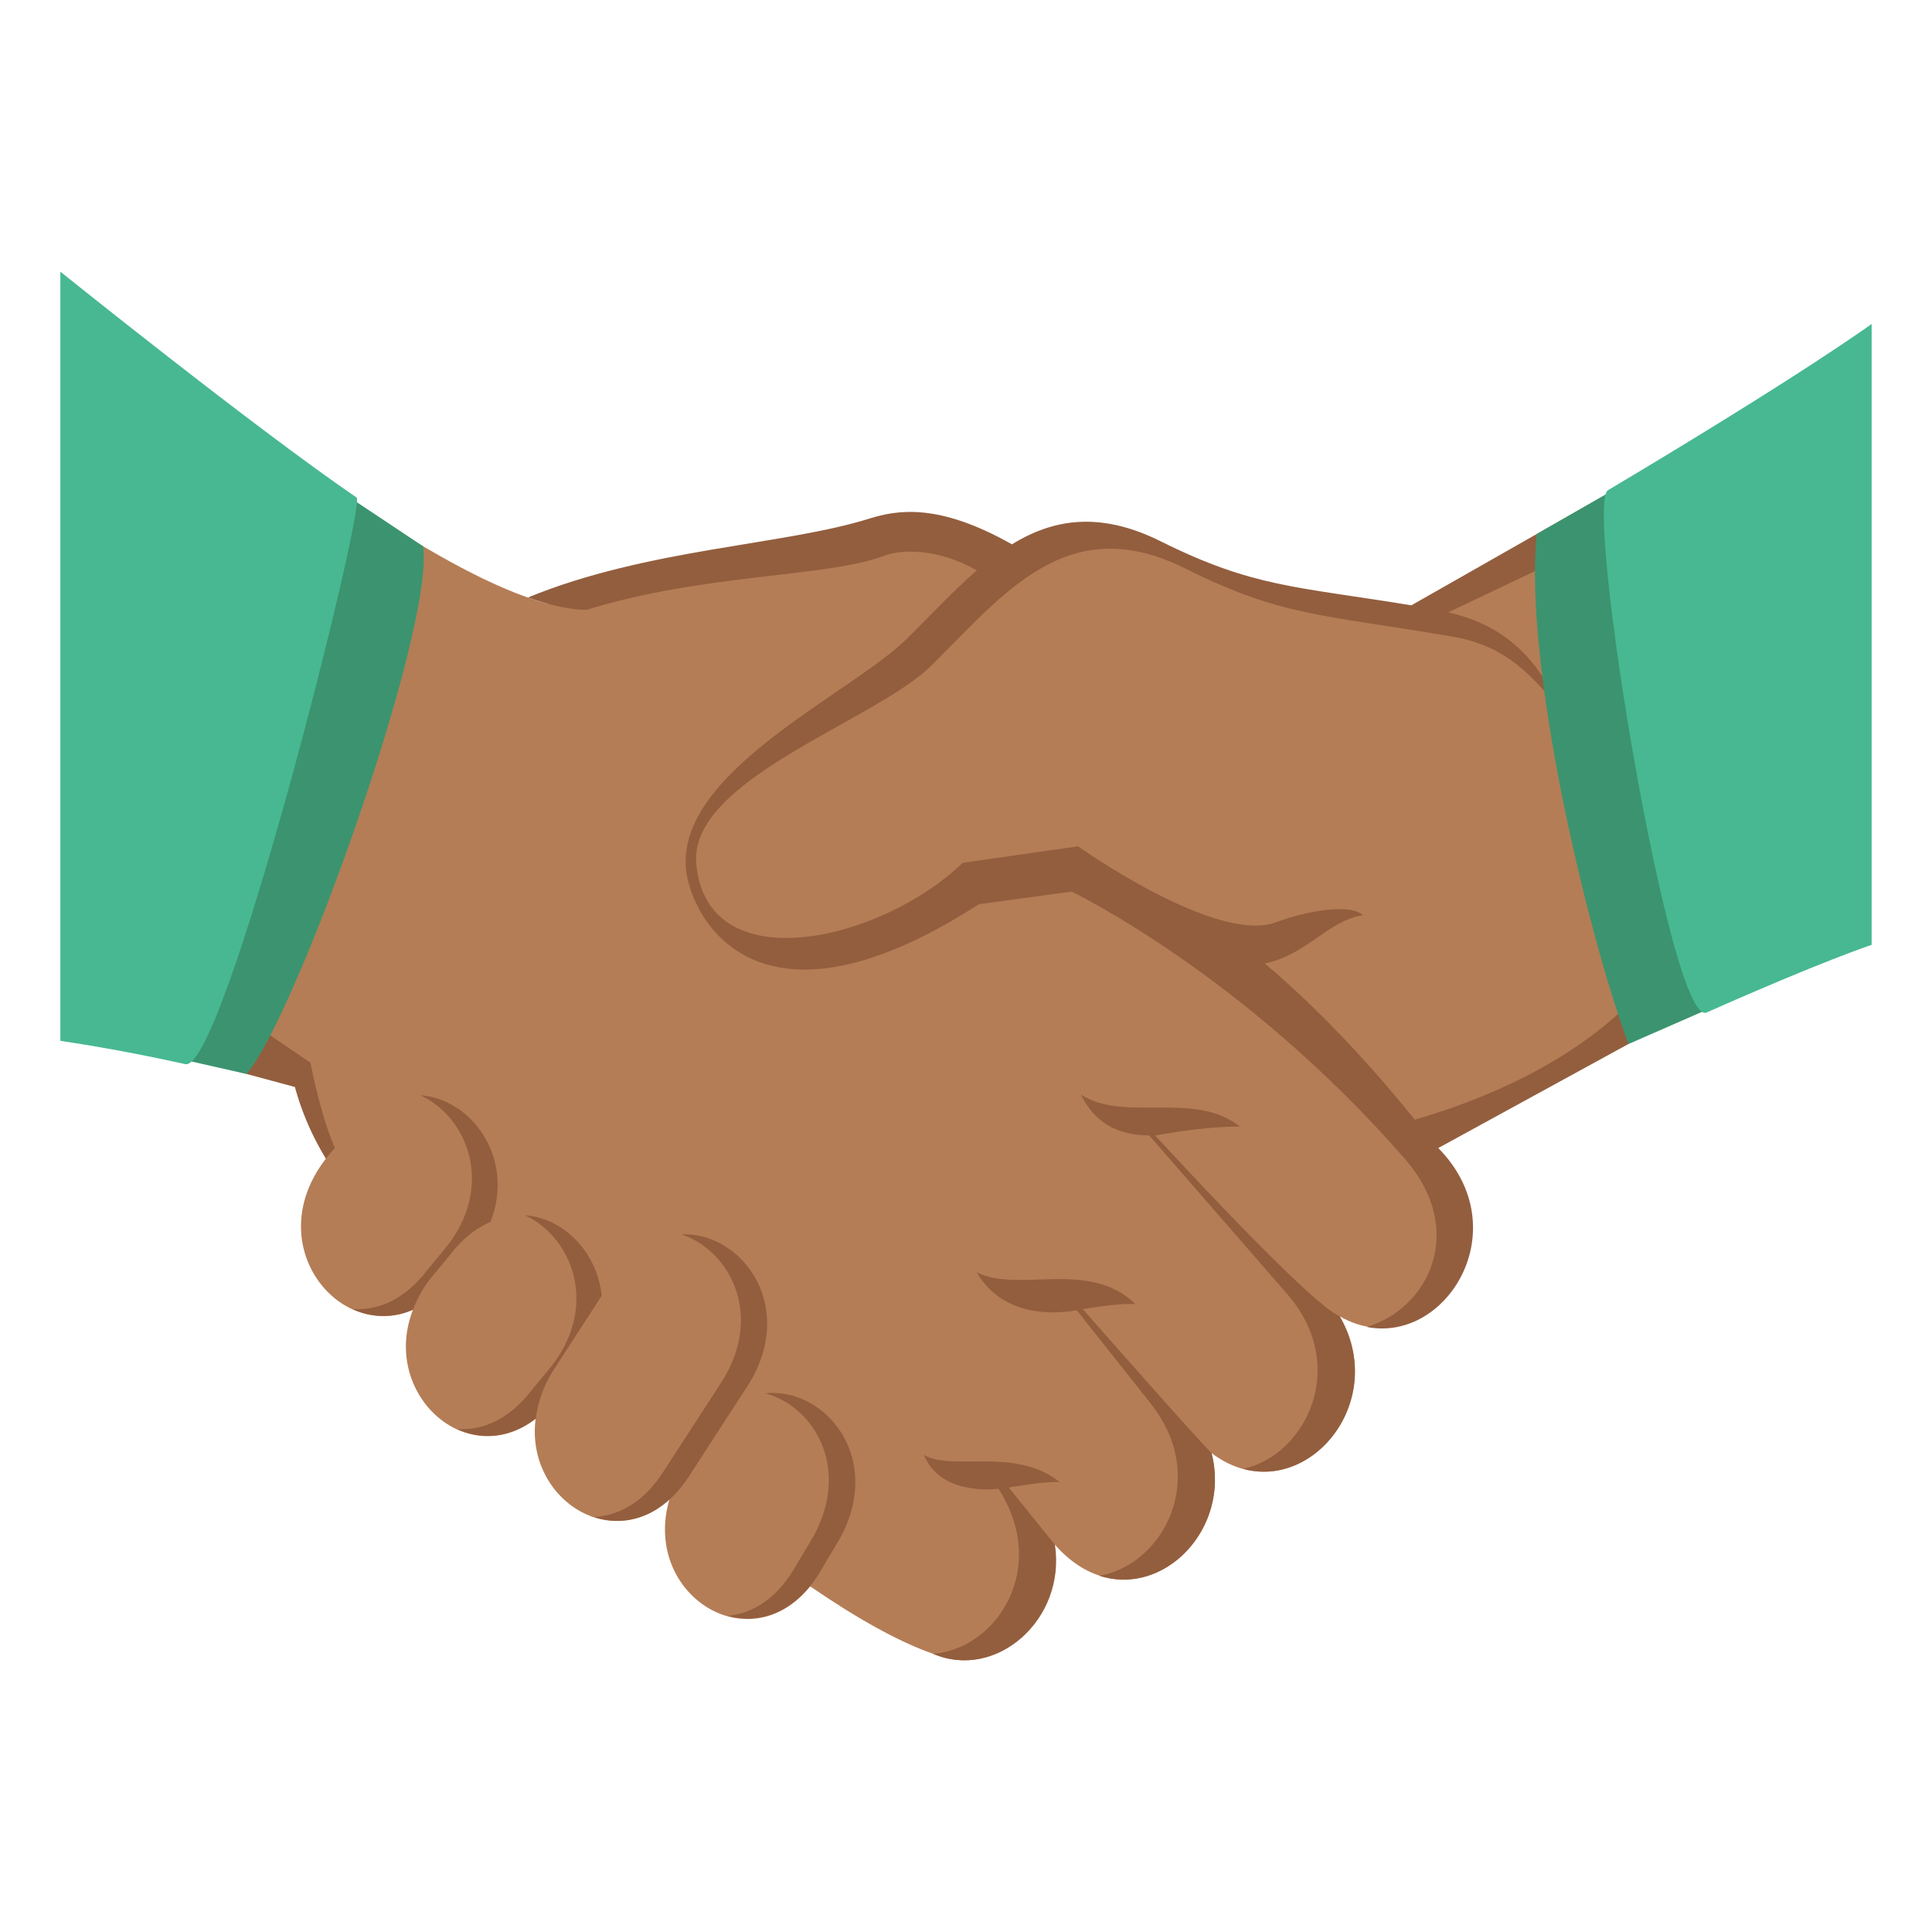 <svg xmlns="http://www.w3.org/2000/svg" width="64" height="64" viewBox="0 0 64 64"><path fill="#B47D56" d="M56.297 33.422l-1.221-18.103-8.313 5.107c-4.074-.686-5.205-.68-8.361-2.251-1.879-.934-4.316-.308-5.498.359-1.797-1.938-13.469.878-14.762 1.467-3.533-.956-8.725-5.051-8.725-5.051L7.65 35.436l2.363.545c.242.72.779 2.406.779 2.406-2.197 2.842.443 6.074 2.887 5.002-1.072 2.77 1.773 5.377 4.064 3.611-.332 2.598 2.445 4.476 4.432 2.669-.91 3.115 2.615 5.415 4.662 2.88 1.492 1.021 2.865 1.811 4.072 2.235l.002-.001c2.076.895 4.402-1.124 4.018-3.631 2.449 2.818 5.994.059 5.201-3.021 2.723 2.074 6.033-1.437 4.254-4.524 3 1.725 5.613-2.923 2.701-5.876l9.212-4.309z"/><path fill="#935E3E" d="M13.926 36.283c1.545.713 2.463 2.951.889 4.991l-.68.822c-.752.976-1.635 1.322-2.449 1.267a2.405 2.405 0 0 0 1.996.02 3.99 3.99 0 0 1 .57-1.021l.682-.823c.408-.53.857-.861 1.314-1.061.815-2.079-.594-4.072-2.322-4.195zM25.35 46.156c1.629.439 2.848 2.493 1.576 4.774l-.557.929c-.607 1.09-1.432 1.582-2.248 1.667 1.063.287 2.293-.108 3.127-1.598l.555-.927c1.498-2.679-.446-5.048-2.453-4.845zM18.328 45.399l1.602-2.474c-.141-1.438-1.252-2.576-2.541-2.668 1.543.712 2.461 2.951.887 4.99l-.68.823c-.754.976-1.639 1.323-2.453 1.267.787.362 1.734.322 2.604-.344a3.904 3.904 0 0 1 .581-1.594zM22.574 40.891c1.604.535 2.727 2.658 1.346 4.861l-1.924 2.965c-.66 1.053-1.508 1.497-2.326 1.533 1.047.348 2.295.025 3.197-1.413l1.92-2.962c1.627-2.59-.201-5.068-2.213-4.984z"/><g fill="#935E3E"><path d="M35.869 43.367c.137-.025 1.256-.211 1.744-.166-1.537-1.506-3.865-.35-5.26-1.055.988 1.705 3.068 1.299 3.316 1.257l2.445 3.085c1.969 2.481.4 5.353-1.695 5.712 2.16.702 4.355-1.579 3.717-4.064-.212-.163-4.267-4.769-4.267-4.769zM38.27 37.617c.031-.001 1.463-.298 2.803-.299-1.527-1.202-3.793-.124-5.262-1.053.641 1.335 1.865 1.336 2.26 1.35l4.57 5.253c2.072 2.381.625 5.327-1.453 5.79 2.43.66 4.746-2.36 3.188-5.057-1.019-.421-6.106-5.984-6.106-5.984zM35.107 49.098c-1.469-1.182-3.563-.348-4.5-.902.547 1.361 2.373 1.133 2.469 1.121 1.695 2.639-.068 5.309-2.166 5.468 2.074.892 4.408-1.118 4.037-3.613-.053-.06-1.529-1.896-1.529-1.896.186-.032 1.273-.219 1.689-.178z"/><path d="M55.17 31.717s-1.699 3.453-8.305 5.373c-.891-1.111-2.764-3.32-4.967-5.173 1.396-.291 2.084-1.416 3.244-1.597-.375-.401-1.848-.152-2.865.229-1.988.748-6.563-2.513-6.563-2.513l-3.822.545c-2.703 2.607-8.488 3.956-8.828.023-.238-2.786 5.914-4.716 7.768-6.536 2.379-2.335 4.496-5.192 8.408-3.246 3.25 1.619 4.529 1.52 8.889 2.27 1.5.258 2.471 1 3.621 2.539-.92-2.119-2.158-2.961-3.771-3.348l6.955-3.307.143-1.658-8.324 4.734c-3.846-.631-5.234-.592-8.313-2.125-2.027-1.008-3.572-.723-4.92.104-2.436-1.38-3.803-1.138-4.725-.851-2.822.886-7.348.986-11.307 2.613.701.246 1.363.406 1.928.41l-.002.004c3.904-1.214 7.996-1.081 9.863-1.793.605-.229 1.809-.243 3.082.479-.797.69-1.549 1.511-2.33 2.278-1.869 1.834-7.689 4.412-7.297 7.681.188 1.563 2.354 5.834 9.695 1.101l3.07-.418s5.719 2.738 11.047 8.861c2.057 2.364.779 4.955-1.27 5.561 2.678.533 4.992-3.266 2.371-5.927l6.299-3.446 1.226-2.867z"/></g><path fill="#3B946F" d="M53.391 16.264l3.281 17.128-2.727 1.193C52.563 30.861 50.469 22 50.906 17.69l2.485-1.426z"/><path fill="#935E3E" d="M11.092 38.023c-.5-1.157-.807-2.819-.807-2.819l-2.471-1.68-.164 1.912 2.119.572a9.118 9.118 0 0 0 1.027 2.373l.296-.358z"/><path fill="#3B946F" d="M6.055 35.098l5.443-18.677 2.52 1.679c.363 2.8-4.209 15.59-5.854 17.476l-2.109-.478z"/><g fill="#47B892"><path d="M53.266 16.239c-.795.474 2.066 17.836 3.27 17.301C60.344 31.846 62 31.299 62 31.299V10.732s-2.266 1.656-8.734 5.507zM2 9v25.48s1.818.254 4.139.771c1.285.287 5.996-18.548 5.674-18.769C8.43 14.17 2 9 2 9z"/></g></svg>